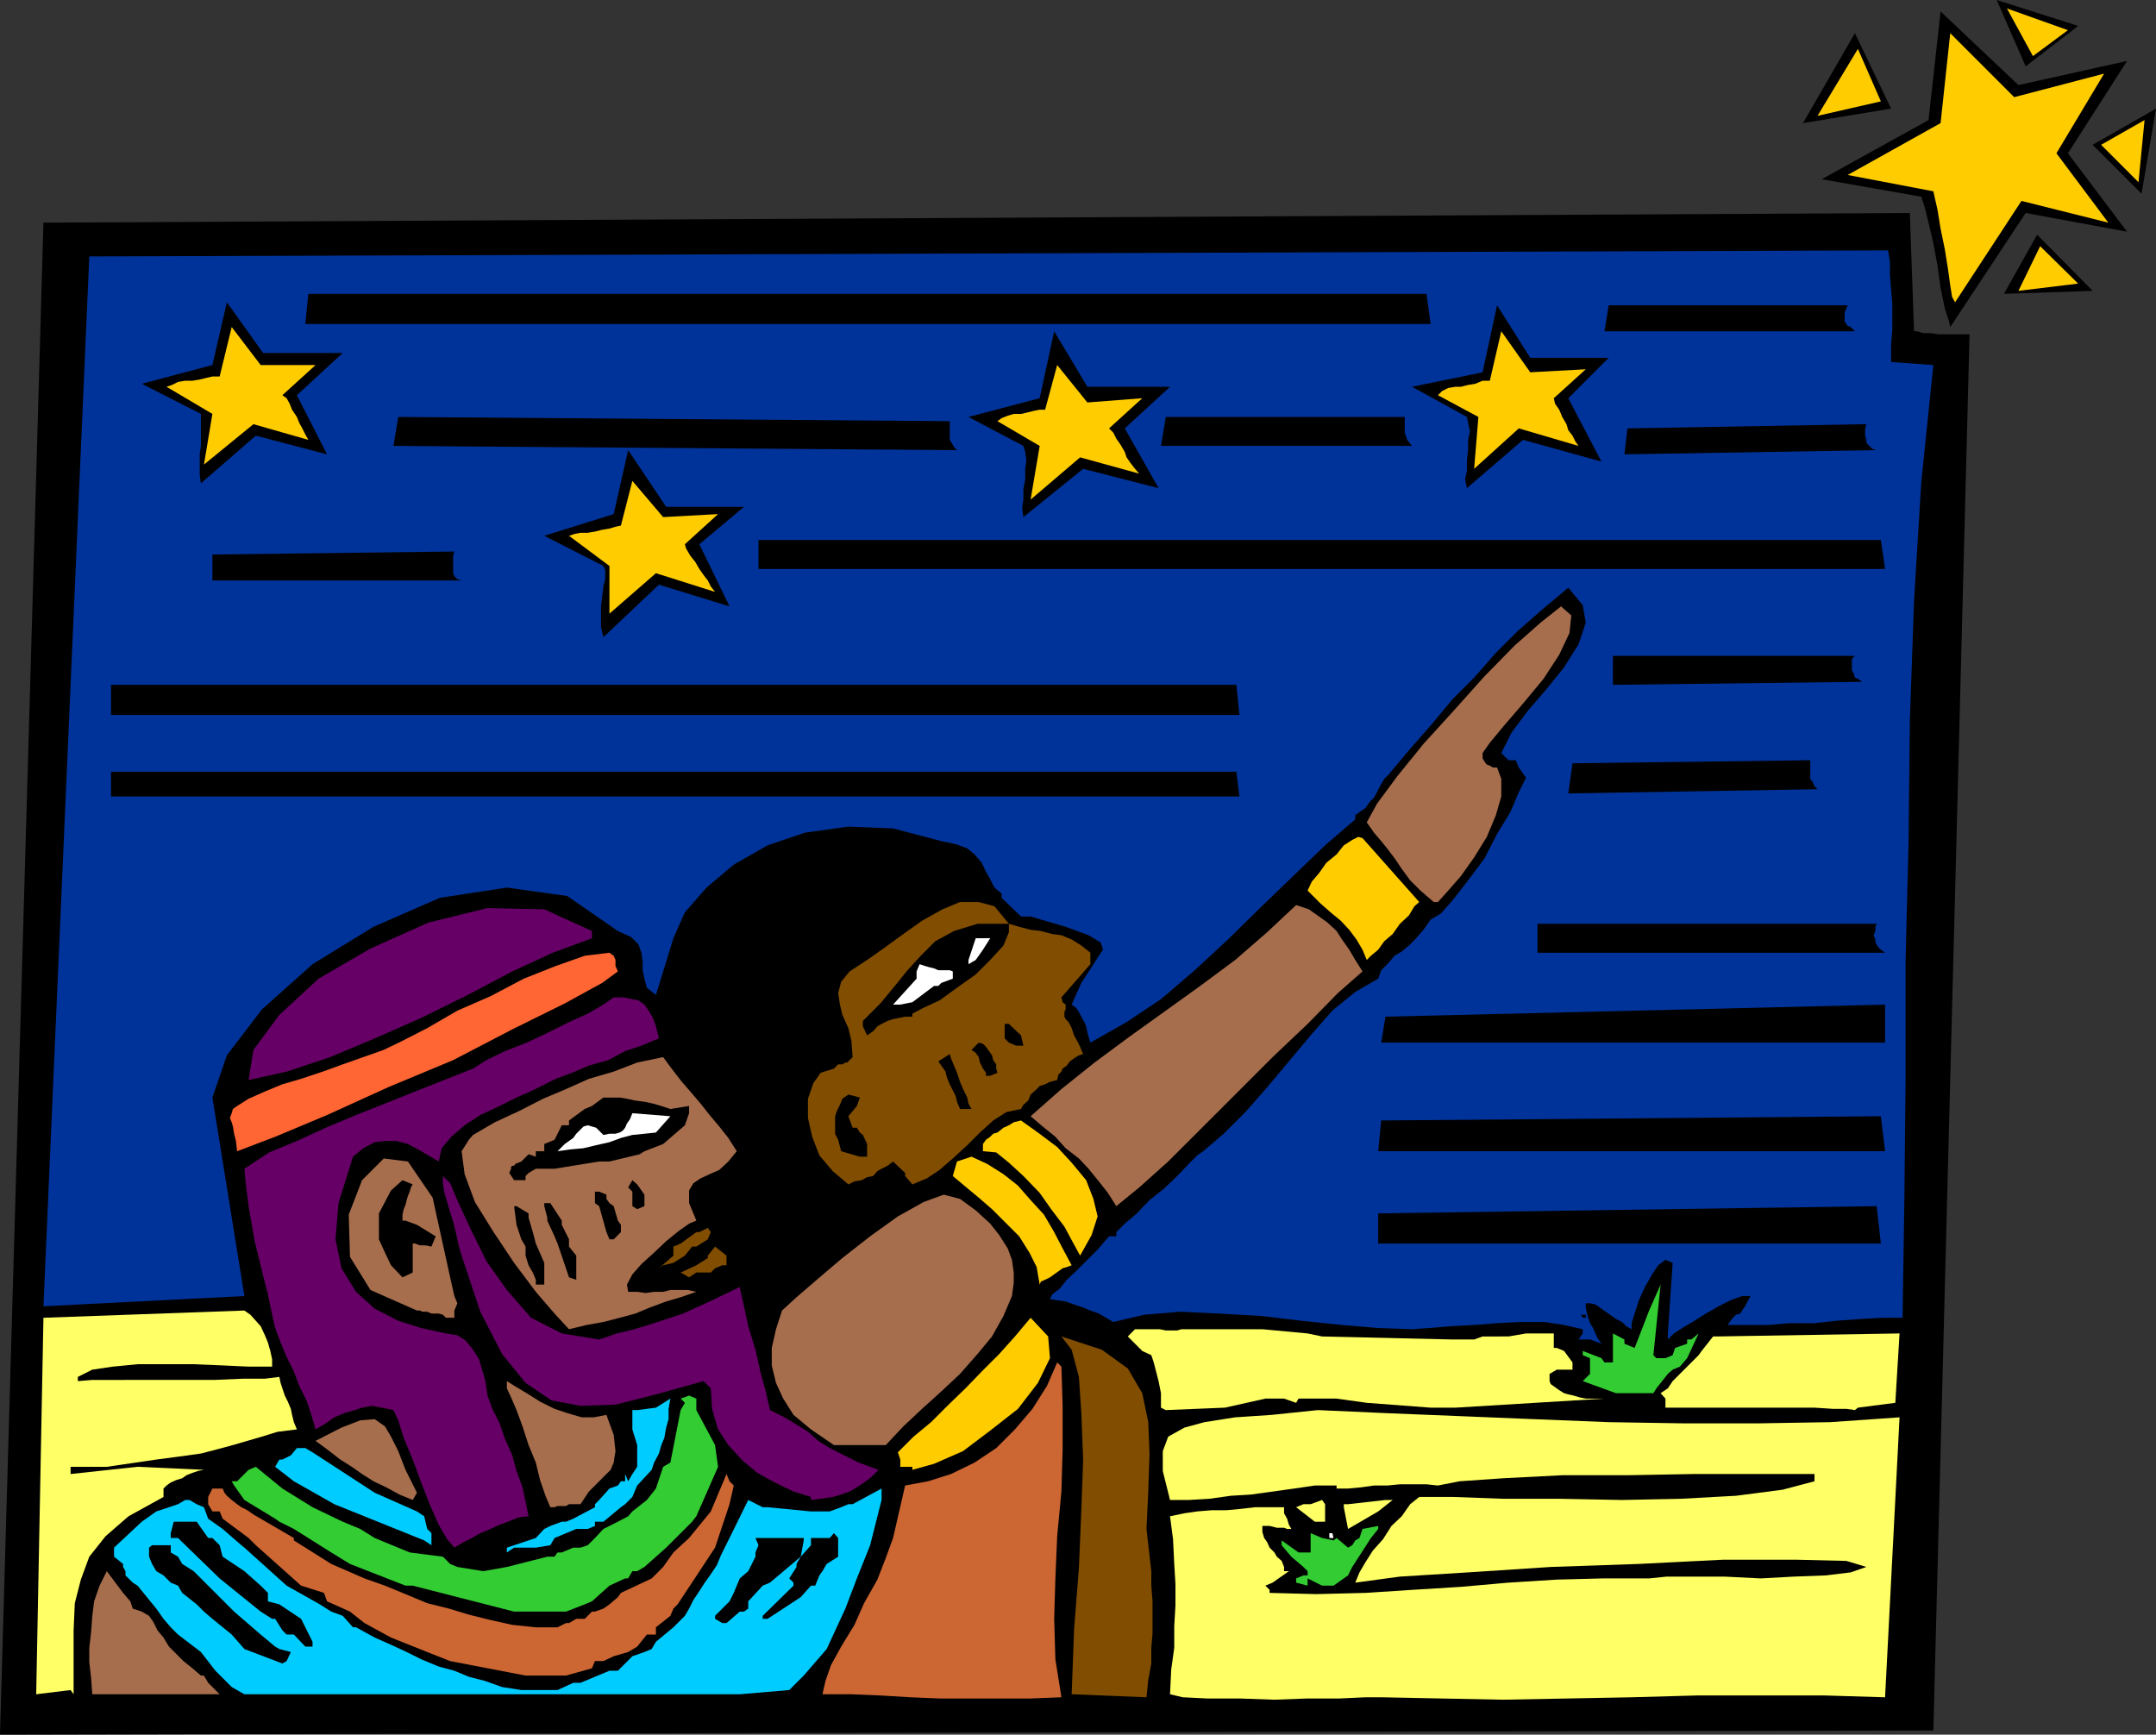 <svg xmlns="http://www.w3.org/2000/svg" width="357.297" height="287.5"><rect width="100%" height="100%" fill="#333333" stroke="none"/><path d="M0 287.5 7.2 36.902l309.3-1.601.7 19.601h.5l1 .301h1.198l1.399.2h5.101l-6 231.398L0 287.5"/><path fill="#ff6" d="m7.2 218.402 33.3-1.199 1 .7.898 1 .801.898.7 1.5.5 1.199.398 1.402.3 1.399v1.199H41.2l-4.3-.2-4.801-.198h-9.301l-4.098.398-3.402.5-2.399 1.203v.7l2.399-.2H35.5l4.797-.203h3.601l2.399-.297.203 1 .297.899.402 1.199.5 1 .5 1.199.2 1 .3 1.203.5 1.2L46 237.3l-2.602.8-2.398.7-2.402.699-2.598.703-2.703.7-3.598.5-3.8.5-8.2 1.199h-6v1.199l11.098-1.2 11 .5-1 .2-.899.3-1 .399-.699.5-1 .3-.902.403-.7.5-.5.5v1.399l-5.8 3.199-3.797 3.3-2.703 3.4-1.399 3.8-1 3.903-.199 4.5v10.598l-.5-.7-5.699.7 1.2-62.399"/><path fill="#039" d="m7.2 216.5 7.597-174 298.101-1 .301 1.902v2.2l.2 2.398.199 2.402v4.301l-.2 2.399V60l7 .5-2 19.402-1.199 19.7-.699 19.898-.203 19.902-.5 19.7V179l-.2 19.703-.3 19.7H312l-3.602.199-4.101.3-3.598.399h-4.101l-3.598.3h-6.703l.5-.699.402-.5.5-.5.7-.199.5-.8.3-.403.399-.797.5-.902h-1.399l-1.902.699-2 1-2.098 1.203-1.902 1.2-2 1.199-1.399.898-1 1v-1l.801-11.7-1.199-.5-1.203.903-1 1.5-1.2 2.098-1 2.199-.699 2.203-.5 1.598v1l-.898-.5-.703-.7-1-.5-.7-.5-1-.699-.699-.5-1-.699-.898-.203h-.703v.703l.203 1 .2.7.3.898.5.8.398.899.301.703.7 1L263.5 222h-1.902l.699-1v-.7l-3.098-.698-3.199-.5h-4l-3.902.199-3.801.3-3.899.2-3.601.3-2.797.2-5.602-.2-6-.5-6.699-.699-6.699-.8-7-.399-6.402-.3-6 .5-5.098 1.199-1.203-.7-1.2-.699-1.398-.5-1.199-.5-1.5-.5-1.402-.5-1.399-.203-1.199-.2.398-.8 1.2-.898 1.199-1.5 1.703-1.602 3.398-3.398 1.2-1.399.699-.8H185v-.7l1.398-1.402 2-1.7 2.102-2.199 2.398-1.902 2.2-2.098 1.902-2 1.398-1.402 1-.7 3.399-2.898 3.601-3.601 3.602-4.098 3.598-4.3 3.601-4.301 3.598-4.102 3.8-3.098 3.801-2.199.5-1.402 1.2-1.2 1-1.199 1.199-.699 1.203-1 1.2-1.203 1.198-1.398 1.2-1.7 1.699-1 2.101-2.402 2.399-3.098 2.703-3.601 2.098-4.098 2.199-3.601 1.402-3.301 1.2-2.399-1.2-1.699-.5-1.203H250l-1.203-1.2 1.703-3.398 2.7-3.601 3.097-3.598 2.902-3.601 2.399-3.801 1.199-3.598-.5-2.902-2.399-2.899-4.3 3.598-4.098 3.602-3.602 3.601-3.601 4.098-3.598 3.601-3.402 4.098-3.598 4.102-3.601 4.3-.7.7-.699 1.199-.5 1-.5.902-.699.7-.703 1-1 .699-.7.5v.699l-5 4.3-5.3 5.102-5.5 5.297-5.297 5.203-5.5 5.098-5.602 4.8-5.699 3.801-6 3.399-.3-1-.2-.7-.199-1-.3-.699-.5-.902-.403-.797-.5-.703-.7-.5 1.602-3.598 1.7-2.601 1.199-1.899.699-1-.399-1.199-2-1.203-3.8-1.398-5.801-1.7h-1.598L166 148.801v-.7l-1.203-1-.7-1.398-.699-1.203-.699-1.5-1.199-1.398-1.203-1-1.899-.7-2.398-.5-8-2.101-7.402-.301-7.2 1-6.199 2.102-5.601 3.199-4.5 3.8-3.598 4.102-1.902 4.297-2.899 9.402-1.5-1.199-.402-1.5-.297-1.402v-1.5l-.203-1.399-.5-1.402-1.2-1.2-2.199-1L94 148.5l-10-1.398-11.102 1.699-11 4.8-10.101 6.2-8.399 7.5-5.8 7.601-2.399 7 5.301 32.899L7.2 216.5"/><path fill="#a66e4d" d="m15.297 280.8-.2-2.698-.3-2.602v-2.398l.3-2.602.2-2.7.3-2.398.903-2.601 1.2-2.399L20.397 264l1.2 1.402.402 1.2 1.5.5 1.2.699.698 1 .7 1.402 1 1.2.902 1.5 2.398 2.398 1.5 1.199 1.399 1.203h.5l.703 1.2 1.898 1.898h-21.1"/><path fill="#0cf" d="M41.2 280.8h-.7l-2.102-1.198-2.699-2.7-2.402-3.101-3.797-2.899-1.203-1.199-1.2-1.402-1.199-1.7-3.101-3.8-.797-.5-1.203-1.2v-.699l-.399-.699v-.5l-1.5-1.203v-1.5l4.602-4.297 2.398-1.703 3.602-1.2 1.2-.698h.698l1.2.699 1.199.5.703 1.902.7.5 1.698 1.2L40 256.101l.5.398 7 6.3 5.5 3.102 1.898 1.2 1.899.699 1.703 1.902h.5l3.098 1.7 2.699 1.199 2.601 1.199 2.399 1.2 2.902 1.203 2.598.7 2.402 1 2.7.699 2.8 1 3.2.5h6l2.601-1.2h1.2l4.8-2h1.398l2.399-2.402 2-.7 1.203-.5.7-1.198 2.898-2.399 1.902-1.902.7-1.2.698-1.398 1-1.5.899-1.402 1-1.399 1-1.5.703-1.699.7-1.402.698-1.399 3.102-6.3 2.398 1.199h.801l7.2.699h3.101l1.898-.7 1.2-.5h.699l4.8-2.597v1.899l-1.898 7.5-2.199 5.5-1.902 5L137 273.3l-3.8 4.402-2.403 2.399-8.2.699H41.2"/><path fill="#c63" d="m136.297 280.8.5-2.198.902-2.602 1.7-3.098 2.199-3.601 1.601-3.598 2.2-3.902 1.398-3.598 1.203-3.3 2-8.7 3.797-.703 3.8-1.2 3.903-1.898 3.598-2.402 3.101-3.098 2.899-3.402 2.402-3.797 1.7-3.902.698.699.2 6.5v7.203l-.2 7-.699 7.399-.3 7-.2 6.699.2 6.699 1 6.3-5.102.2h-15.098l-4.8-.2-5-.3-4.801-.2h-4.801m-49.199-3.097-12.5-2.402-3.801-1.5-6-2.399L60.398 269 58 267.102l-3.8-1.7-.5-1.402-3.802-1.2-7.5-6.698-1.199-1.2-4.3-3.199-.5-1.203h-1.2l-.699-1.2v-1.198l.7-1.399h1.698l.301.7.399.5.8.699.899.699.703.5 1 .5 1 .699 1.2.703 5.5 3.2v.398l6.198 3.902 5.5 2.399 3.399 1.199 3.402 1.402 3.598 1.5 3.601.899 3.301 1 3.598.898 3.601.8 3.899.403h3.601l1.399-.703h.5l1.203-.7h1.398l1.2-1.198h.5l1.402-.5 1-.7 1.398-1.199.5-.703 5.102-2.398 1.898-1.899 1.7-2.402 2.601-2.399 3.598-4.402 2.601-6.2.5 1.2.7.703-.7 3.098-2.398 7.199-6.203 9.402-.7.7-.5 1.199-2.398 1.902v1.2h-1.5l-1.601 2-1.5.898-2.399.699-1.699.8h-1.402l-.5 1.2-4.301 1.203h-6.7"/><path d="m46.797 275.703-6.297-2.402-2.102-2.399-3.199-2.601-1.402-1.2-1.2-1.199L30.2 264l-.699-1.2-1.203-.5-1.2-1.198-1.199-.7-.699-1.199-.5-1.203v-1.5l.5-.398h3.098v1.199L29.5 258l.7 1.203 1.898 1.2 6.699 6.699 4.402 3.8 2.399 2 .699.399 1.902.5-.699 1.5-.703.402"/><path fill="#804d01" d="M177.598 280.8 178 270l.797-10.098.402-9.601.301-8.399-.3-7.699-.403-6-1.2-4.5-1.699-2.203 6.7 2.203 4.3 3.098 2.399 4.101 1 4.801.203 5.2-.203 6.3-.297 6.2.797 7v2.398l.203 2.601v5.301l-.203 2.399v2.601l-.5 2.7L190 281.3l-12.402-.5"/><path fill="#ff6" d="m193.898 280.8.2-4.097.5-3.601V269.5l.199-3.398V262.5l-.2-3.297-.199-4.101-.5-3.801 2.399-.5 2.101-.301 2.399-.2h2.402l2.2-.198L208 249.8h4.797v1l.5.902.3 1 .403.7h-.703l-.5-.2h-1.2l-1.199-.3H209.2v1l.301 1 .5.699.398.898.801.8.399.7.8.703.399 1v.7h.8l-2.699 1.898-1.199.5.7.699v.5l7.699.203 8.199-.203 7.703-.5 8.098-.5 7.902-.7 8-.5 7.598-.198h7.699l2.902-.301h9.598l6 .3 5.5-.3 5.3-.2 4.102-.5 2.598-.898-3.297-1-8.402-.203h-12l-14 .703-14.598.5-13.703.899L232 261.3l-7.402 1 .699-1.7 1-1.699L227.5 257l1.7-1.898 1.398-2.2 1.699-1.601 1.402-2 1.5-1.2h5.7l8.199.301h9.3l10.399.2 9.8-.2 9.102-.5 7.7-1 5.3-1.402v-1.2H280.5l-10.8.2h-10.802l-9.8.5-7.2.5-3.601.703-1.899-.203H232l-2.102.203H227.7l-2.101.297-2.2.203H221.5v-.5h-3.602l-3.398.5-7.203 1-3.297.2-3.602.5-3.398.199h-3.102L192.7 243.8v-3.3l.899-2.398 2.699-1.5 3.3-.899 5.102-.8 6-.403 7.7-.797 11.199.5 12.3.5 12.2.5 12.5.5 12.5.2h12.199l12-.2 11.5-.8-2.399 46.398-10-.301H281.2l-10.8.3-10.5.2-10.801.203-10.301-.203-9.899-.2h-2.601l-4.297.2h-5.3l-5.5.203-5.802-.203h-5.3l-4.098-.2-2.102-.5"/><path d="m50.598 272.902-1.899-2H47.5l-.703-.699-1.2-1.902h-.5l-1.898-1.2-6.8-5.5-6.899-6.699h-1.203v-.8l.5-1.899h3.8l1.903 2.7h.7l1.198 1.199.5 1.898 3.602 2.402 2.7 2.399L44.397 264v1.402l1.899.5 3.601 2.399 1.899 3.8v.801h-1.2M119.7 269l-1.2-.7v-.5l2.398-2.398.7-1.402 1-2.398 1.402-1.2 1.2-2.402v-.7l.5-1.198-.5-1.2h8v.399l-.5 2.699-5.102 4.3-1.2.5-2.398 2.602v1.2l-.703.5h-.7L120.399 269h-.699"/><path fill="#3c3" d="M85.2 267.102 68.397 262.8H67.2l-9.2-3.597-3.102-1.902-6.199-3.899-2.402-1.199-.7-.5-5.097-3.101-1.703-2.399-.399-.703h.899l1.203-1.2.7-.698 1.198-.5 4.399 3.601 5 3.098 5 2.402 2.902 1.2 2.399 1.5 5.8 2.398 5.5.699 1.2 1.203 1.199.5 4.3.7 3.903-.7L90.7 258h1.198l.5-.7h.7l1.902-.8h1.2l1.198-.398 1.2-1.2 1.402-1.5 2.398-1.199 1.7-.902.699-.801 2.402-1.898 1.5-1.899 1.2-3.601 1.199-.7 1.699-8.699.703-1.203-.703-.7 1.402-.5 1.2.5v1.903l3.101 5.797.5 3.602-3.602 8.199-.699.902-4.3 4.297-3.602 3.203-1.2.7h-.8l-.7 1.199h-.5L101 262.8l-2.902 2.601-1.2.5-3.101 1.2h-8.598"/><path d="M127.2 268.3h-.802v-.5l5.102-5v-.5l-.703-.698 1.203-1.899v-.5l.7-1.203 1.698-1.898v-1.2h3.102l.7-.8.698.8V258L137 259.203l-.703 1.2-.5.699-.7 1.699h-.699l-1.699 1.902-5.5 3.598"/><path fill="#0cf" d="M84 257.3v-.8l3.598-1.2 1.199-.398 1.402-1.5 1-.5 1.899-.699h.699l1.203-.5 3.598-1.902v-.5l.699-.7 1.703-1.898 1.398-.5.5-.703h.7v-1.2l.5 1.2.699-1.2.8-1.198V239.5l-.8-2.598v-3.199h.8l3.102-.402 2.399-1.5-.301 1.699v1.703l-.399 1.399-.3 1.699-.5 1.199-.399 1.402-.8 1.5-.399 1.2-2.402 2.601-.801 1.899-1.2 1.199-.699.5-2.898 2.402h-1.402v.7l-1.2.5H95.5l-3.602 1.5-.699 1.199-2.402.398h-3.598l-1.199.8"/><path fill="#606" d="m75.297 256.5-1.2-1.398-1.398-2.399-1.5-3.402-1.402-3.598-1.399-3.8-1.5-3.602-.898-2.899-.8-1.699-1.903-.402-1.7-.301-1.597.3-1.203.403-1.7.5-1.699.7-1.398 1-1.703 1-.7-2.403-.8-2.398-1.2-2.399-.898-2.402-1.199-2.399-1-2.402-.902-2.398-.5-2.2-.7-3.402-.8-3.098-.7-2.902-.699-2.797-.5-2.902-.5-2.899-.402-3.101-.297-3.098L44.598 191l4.601-1.898 4.801-2.2 5-2.101 4.797-1.899 5-2 4.8-1.902 4.801-1.898 2.2-1.399 3.101-1.5 3.598-1.402 3.601-1.7 3.399-1.699L97.398 168l2.602-1.5 1.7-1.2h1.698l1.399.302 1 .199 1 .699.703 1 .7 1.203.5 1.399.5 2-1 .398-1.903.8-2.7.903-2.8 1.5-3.2.899-2.8 1.199-2.7 1-1.398.699-2.402 1.203-2.7 1.2-2.8 1.398-3.2 1.5L77 186.5l-2.203 1.902-1.598 1.899-.5 2.199-1.699-1-1.703-1-1.7-.898-1.898-.5h-1.902l-1.7.199-1.898 1-1.699 1.402-2.402 7.7-.5 6 1 4.8L59 214.102l3.098 2.8 3.902 2 3.797 1.2 4.101.898 1.899.3 1.402.903 1.2 1.5 1 1.598.5 1.699.5 1.703.199 1.2.199 1.398.8 2.199 1.2 2.402.902 2.598 1.2 2.703.699 2.598 1 2.699.5 2.402.5 2.399-1.7.199-1.699.703-1.402.5-1.5.7-1.7.699-1.398.8-1.402.7-1.5.898"/><path fill="#3c3" d="M214.797 262.3v-.698l1.203-.5h.7v-.7l-.7-.699-2-1.703-1.602-1.898v-.801l2.801 2h2v-3.2l1.899.801 1.902.399.5-.399 1.898 1.598.7-.398.5-.801.699-.399.5-1.5 2.601-.5v.5l-1.199 1.5-3.101 4.801-.7 1.399L221 262.8h-1.902l-2.399-1.2v1.2l-1.902-.5"/><path fill="#0cf" d="m70.297 255.3-14.899-6-6.699-3.8-3.101-2.398.699-1.2h.5l1.402-.699 1-1.203h1.399l1.199.703 10.3 6.7 7 3.097 1.2.8.5 2.102.703.7v2l-1.203-.801"/><path fill="#a66e4d" d="m91.2 249.8-.802-1.898-.898-2.601-.703-2.899-1.2-2.902-1-3.098-1-2.699-.898-2.101-.699-1.5v-1.2l1.598 1 2 1.2L89.5 232.3l2.398 1.199 2.102.703 2.398.7h2l2.102-.403 1.2 3.3.3 2.7-.3 1.902-.5 1.2-.903.898-1.2 1.203-1.5 1.5-1.398 2.098h-1.902l-.5.3h-1.399l-.5.2H91.2m-22.802-1.198-2.199-.899L64 246.5l-2.102-1L60 244.3l-1.703-1.198-1.899-1.2-2.199-1.699-1.902-1.402 4.3-2.2 3.102-1.199 2.399-.199 1.699 1.2 1 1.699L66 240.5l1.2 3.102 1.898 3.8-.7 1.2"/><path fill="#fff" d="M220.297 254.902v-.8h.5l.203.8h-.703"/><path fill="#ff6" d="m223.398 253.402-.699-3.601v-.5h.7l6.199-.7h1.199l-2.399 1.899-5 2.902m-5.5-1.199-3.101-2.402 1.203-.5h1.2l1.898-.7.5.7v2.902h-1.7"/><path fill="#606" d="m134.398 248.102-2.898-.899-3.102-1.5-2.898-1.601-2.402-2-2.399-2.602-1.699-2.598-1-3.402-.203-3.398-1.2-1.2-7.898 2.2L102 232.8l-5.8.199-4.802-.898-4.3-2.899-3.899-4.8-3.601-7-3.098-9.301-.5-1.7-.402-1.902-.5-2-.5-1.598-.5-1.699-.5-1.703-.2-1.398v-1.2l1.2 1.2 1.402 3.3 2 4.301L80.598 209 84 213.8l4 4.602L93.098 221l6.199 1 1.5-.5 1.402-.5 2.2-.5 2.398-.7 2.8-.898 3.602-1.199 4.399-2 5-2.402.199 1 .5 2.199.703 3.3 1.2 3.903.8 3.598.898 3.3.5 2.2.2.902 2.402 1.2 2 1.199 1.898 1.199 1.7 1.5L137.5 240l2.398 1.203 2.399 1.2 3.3 1.199-1.199 1.199-1.199.902-1.199.797-1.203.703-1.399.5-1.398.399-2 .3-1.602.2v-.5"/><path fill="#fc0" d="M151.2 243.602v-.5h-2v-1.2l-.403-1.199 2.601-2.601 2.899-2.399 2.902-2.902 2.801-2.7 2.7-2.8 2.898-2.899 2.601-2.902 2.598-3.098 2.902 3.098.301 3.602-2 4.101-3.3 4.297-4.602 3.602-4.5 3.398-4.801 2.102-3.598 1"/><path fill="#a66e4d" d="m138.2 239.5-3.802-2.598-2.898-2.402-1.703-2.7-1.2-2.597-.699-2.902v-2.899l.7-3.101 1-3.098L132 215l3.598-3.098 4-3.402 4.601-3.598 4.598-3.3 4.3-2.399 3.301-1.203 2.7.703 2.601 1.899 2.399 2.199 1.5 1.902 1.402 2.2.7 1.898.3 2.101v1.7l-.3 2.199-1.403 3.3-1.899 3.399-2.398 2.902-2.902 3.301-3.098 2.899-3.203 2.898-3.098 2.902-2.902 3.098h-8.598"/><path fill="#ff6" d="m193.2 233.703-.802-.402v-2.399l-.398-2-.8-3.101-.403-1.2-1.5-.699-2.399-2.402 1.2-1.2h4.101l1 .2h1.899l.699-.2h13.402l7.5.7 2.399.5 21.601.5h3.598l1.402-.5H250l2.898-.5h4.602v2.402h.5l1.2.5 1.398 1.899V227H258l-1.203.703v1.2l.203.5 1.398 1 .801.5.7.199.898.199 1 .3 1 .2h3.101l-24.699 1.5h-4.101L226.5 232.5l-5-.7h-6.3l-.403.7-2-.7h-3.098L203 233.3l-9.8.403m82.8-.403v-1.5l-.8-.898 1.198-.8.801-1.2 4.301-4.3.5-.7 1.898-2.402h.7l30.199-.5-.7 11.5-6.199.8-.5.403L306 233.5h-2.203l-3.098-.2H276"/><path fill="#3c3" d="m267.797 230.902-5.5-2 1.203-1.199v-2.601l-1.203-.5v-.7l3.101 1.2.5.699h1.399V221l1.902 1v.703l1.7.7 1.199-3.102 1.199-3.098 1.902-4.3L274 224.601l.5.5h1.5l1.2-.5.398-1.2 2-.699V222h.699l1.203-1-1.902 4.102-1.2 1.398-1.199.5-.8.703-1.899 2.399-.5.8h-6.203"/><path fill="#a66e4d" d="m94.297 220.3-2.399-2.597-3.101-3.601-3.598-4.801-3.402-5.098-3.098-5L77 194.602l-.5-3.801 1.2-1.899.698-.8L82 186l4.098-1.898 3.902-2 3.797-1.602 3.8-1.7 4.102-1.198 3.899-1.5 4.3-.899 1.399 1.899L113 179.3l1.398 1.601 1.7 2 1.5 1.899 1.601 1.902 1.5 1.899 1.399 2.199-1.399 1.699-1.5 1.402-1.601.7-1.5.699-1.2.8-.699 1.2v2.101l1.2 2.899-1.2.5-1.699 1.2-2.102 1.703-2 1.899-2.101 1.898-1.5 1.703-.899 1.7.2 1.199h1.5l1.402.199 1.398-.2h1.5l1.2-.3H114l1.398.3-2.601.899-2.399.703-2.699 1-2.402 1-2.598.7-2.699.699-2.8.5-2.903.699m-20.399-1.899-.5-.5-.699-.199H71.5l-.703-.3H70l-.402-.2h-.5l-7.7-3.402L58 208.3l-.203-7L60 195.6l3.598-3.6 4 .5 4.101 6 2.899 13.203.699 3.098.5 1.199-.5 1.203v1.2h-1.399"/><path d="m271.398 225.8 1.399-.698-1.399.699M125.7 216v-1.2l-.2-.698-.3-.801-.2-.2-.5-.699-.5-.3-.703-.2-.7-.199.7-1 .3-.703-.3-.7-.2-.8-.699-.7-1-.5-1-.698-.699-.5v-1.399l-.5-1.203-.402-1-.5-.7-.7-.698-.5-.7-.3-1 .5-.699 5.101-3.402 2.399-2.801-.297-2.898-1.703-2.7-2.797-3.101-3.402-3.098-2.598-3.402-1.703-4-2.399-4.801v-.5l1.2-6.297 2.101-5 2.7-4.601 3.3-3.602 3.598-3.098 4.601-2.402 5.301-2.098 6.2-1.5 1.699-.199h3.101l4.098.2 4.3.699 3.903 1 3.598 1.398 2.402 1.703.898 2.2-3.101 1.199-3.399 1.898-3.601 2.402-3.598 2.399-3.601 2.199-3.098 1.902-2.902 1.7-2.098.898-.5 1.703-.203 1.899v1.699l.402 1.699.301 1.402.5 1.7.398 1.699.5 1.902-4.3 2.598-2.399 3.902-.699 4.5.7 4.797 2.198 3.602L137.5 197l4.297.5 5-1.898 1.203.699v1.199l.797.5-3.2 1.902-2.8 2.2-2.899 2.398-2.898 2.402-2.902 2.399-2.899 2.402-2.601 2.098-2.899 2.199m-36.902-3.098v-.8l-.5-1.2-.7-1.199-.5-1.601v-1.5l-.699-1.2-.8-2.402-.399-3.098h.399l2 1.2v.699l.699 2.402.5 1.899 1.402 3.199v3.601h-1.402M66.7 211.703l-1.903-2-1-2.101-1-2.2v-4.3l1-1.899 1-1.902 1.902-1.7 1.7.7-.301.5-.2.699-.3.703-.2.7-.199.8-.3.7-.2.898v1h.5l1.899.699 3.101 1.902-.699 1.7-1-.2h-.902l-.801-.3h-.399v4.8l-1.699.801m27.598 0-1.899-5.601-.5-1.2-1.199-2.601v-.5l-.5-1.899v-.5h1l1.899 2.899V203l1.199 2.402v1.2l1.203 1.5v4l-1.203-.399m168 6.699-.297-.5h.797v.5h-.5"/><path fill="#804d01" d="m114.2 211.703-1.403-.8 2.601-1.2 1.899-1.203v-.398l1.203-1.5 1.898 1.5v1.601h-.699l-1.199.5-.703.7h-2.399l-1.199.8m-4.999-1.5 2.398-2.101v-1.5l1.199-.5 2.601-1.899h.5l1.399-.703.5.703-.5 1.2-1.899 1.199h-.699l-1.199 1.5-1.902 1.199-1.7.402-.699.5"/><path fill="#fc0" d="m172.297 212.902-.5-2.902-1.2-2.398-1.699-2.7-4.5-4.5-2.199-1.902-2.402-2-1.899-1.598.7-2.402 2.402-.797 2.598 1.2 2.699 1.699 2.402 1.898 2.098 2.402 2.203 2.399 1.7 2.902 1.398 2.7 1.5 2.8-.801.297-.7.203-2.097 1.5-.8.399-.7.3-.203.5"/><path d="m101 205.402-.5-1.199-1.203-4.3-.7-.5V197.5h.7l1.203.5v.703l.5.7.7.5.698 2.398.5.699v1.203l-1.199 1.2H101"/><path fill="#fc0" d="m179 208.102-1.203-2.2-1.399-2.601-2.199-2.899-1.902-2.699-2.7-2.8-2.398-2.2-2.101-1.703-2.2-.2v-1.198l.5-.7.7-.5.5-.5.699-.199 1-.8.902-.403.801-.5 1.2-.297 2.8 2 3.2 2.399 2.398 2.601 2.402 2.899 1.2 3.101.698 2.899-1 3.101-1.898 3.399"/><path d="m105.598 200.402-.801-.5V197.5l-.7-.7.7-1.198.8.699 1.2 1.699v1.902l-1.2.5"/><path fill="#a66e4d" d="m185 199.902-1.402-2.199-1.5-1.902-1.7-2.098-1.601-1.703-2.2-1.7-1.699-1.898-2.101-1.699-2-1.703 5.101-4.5 5.5-4.398 5.801-4.301 6-4.301 5.7-4.098 5.8-4.3L210 154.5l4.797-4.5 2.101.703 1.7 1.2 1.402 1 1.5 1.398.898 1.402 1.2 1.7 1 1.699 1.199 1.898-4.098 3.602-5 5.101-5.8 5.5-12 12-5.301 5.297-4.801 4.3-3.797 3.102"/><path d="m85.2 195.602-.802-1.2.301-.699v-.3l.2-.2h.3l.2-.3 1-.403 1.199-1.2 1.199.403v-.902h1.402v-1.2l1.7-.699 1.199-2.402h1.199v-.797l2.601-1.902 1.2-.5 1.902-1.399h2.7l1.198.2 1.399.3 1.5.2 1.402.3 1.399.399 1.5.5 3.101-.5v1.199l-.699 2-3.602 3.102-3.101 1.199-.797.5-5 1.199h-1.703l-7.399 1.203h-3.101l-1.2.7-.5.5v.699H85.2"/><path fill="#804d01" d="M140.598 196.3 138 194.103l-2.203-2.602-1.2-3.098-.699-3.101v-3.2l.899-2.601 1.203-1.7 2.2-.698.698-.7h.7l.5-.3h.3l.899-.899-.2-2.703-.5-2.098-1-2.199-.398-1.703-.3-1.898.5-1.899 1.398-1.703 2.902-1.898 2.7-1.899 3.3-2.402 3.098-2.2 3.402-1.898 2.899-1.203h3.101l2.598.703 2.402 2.899H162l-3.902 1.199L155 156l-2.402 2.402-2.2 2.399-2.101 2.601-2.399 2.899-2.898 2.902v.899l.7 1.5 1-.7.698-.8.7-.399 1-.5.902-.3 1-.2 1-.203h1.2v-.5l1.898-1 2.601-1.2 2.899-2.097 3.101-2.203 2.399-2.398 2.199-2.399.902-2.203v-1.398l1.7.5 1.898.5 1.703.199 1.898.5 1.5.199 1.7.703 1.601 1 1.5 1.2v1.898l-4.8 5.5.199.8.5.399v.8l-.2.403v.797l.2.402.5.5.5 1 .402 1.2.5.898.5 1 .2.5.3.703-.703.2-.797.5-.703.5-.5.699-.7.5-.199.5-.5.5-.199.898-1.199.3-.8.403-.903.297-.7.703-.8.7-.399 1-.8.699-.399.699-2.402.5-2.2 1.402-2.199 2-2.101 2.098-2.399 2.199-2.199 1.902-2.101 1.399-2.399 1-1.199-1.399v-.5l-2-1.902-.902.703-1 .5-.7.399-.699.8-1 .2-.902.5-1.2.199-1 .5"/><path fill="#f63" d="m39.297 190.8-.2-1.698-.3-1.2-.2-1.199-.199-.703-.3-.7.3-.8.2-.7.699-.5 1.902-1.198 2.7-1.2 2.898-1.199 3.101-.902 3.602-1.2 3.297-1.199 3.402-1.199L63.598 174l3.101-1.5 4.098-2.098 5-2.902 5.5-2.398 5.5-2.899 5.3-2.101 4.801-1.7 4.102-.5.7.5.3.7v1l.398.898-2.601 1.902-6.2 3.399-8.699 4.3-9.8 5.102-10.801 4.5-10.098 4.598-8.601 3.601-6.301 2.399"/><path fill="#fff" d="m92.398 190.8 1.2-1.198.699-.5.703-.5.5-.7 1.2-1.199.698-.203.7.203.699.2.5.5.703.699 1-.2h1l.7-.199.5-.3.398-.5.3-.7.5-.703.399-1 6.3.5-2.398 2.703-1.902.2-2 .199-1.899.5-1.898.699-2.203.5-2.098.5-2.199.199-2.102.3"/><path d="m142.5 191.703-3.102-.902-.5-1.899-.5-1V185l.301-.898.5-1 .399-1 1-.7 1.902.5-.5 1.399-1.402 1.699.699 1.902H142l.5.801.5.399.7 1.5v2.101h-1.2"/><path fill="#606" d="m41.2 179 .8-5 4.297-5.797 6.5-6 8.601-5 9.602-4.3 9.797-2.403 9.402.203 7.899 3.598v1.199l-6.5 2.402-6.7 3.098-7.398 3.902-7.703 3.801-7.7 3.399-7.398 3.101-7.199 2.399L41.2 179"/><path d="M159.797 183.8h-.7l-.5-1.198-.199-.899-1-2-.5-1.203-.199-.898-.699-1-.5-.7 1.898-1.199.2.7 1 2.398.5 1.5.5 1.199.699 1.402.203 1 .5.899h-1.203M125.2 179.5l-.7-3.398-.5-3.602-.402-3.797-.301-4.101-.5-4.301-.2-3.801v-7l1-.5.903-.2.7-.3h3.597l.8.3-.3 1.2-.2 3.3-.5 4.602-1 11-.398 4.801-.5 3.899-.3 1.898h-1.2m38.199-1.2v-.5l-.5-.698-.5-1-.199-.899-.5-.703-.699-.5 1.2-1.2.698.2.5.5.5.703.5.7.2.8.5.7v.699l.199.699-1.2.5h-.699m5-5.001-1.199-.5-.699-.698v-2.399h.7l2 1.899.398 1.699h-1.2"/><path fill="#fff" d="m148 166.5 3.898-4.297V161l.5-1.2.899.302.703.199.797.199.703.3h1.898l.5.2v1.203l-1.898.7-.5.5h-.703l-3.598 2.699-2 .398H148m12.5-6.7v-.698l1.2-3.602h2.398l-1.2 1.902-1.199 1.7-1.199.699"/><path fill="#fc0" d="m226.5 159.102-.703-1.7-1-1.699-1.2-1.601-1.398-1.5-1.699-1.399-1.703-1.5-1.2-1.203-.898-.898.7-1.5 1.199-1.399 1.199-1.703 1.703-1.398 1.2-1.5 1.398-.899 1-.5.699.2 9.402 10.597-.8.703-.899 1.5-1.5 1.399-1.203 1.699-1.399 1.199-1 1.402-1.199 1-.699.7"/><path d="m138.898 151.902-.5-1.402-.199-1-.199-1.398v-1.2l-.3-1.5V143l.5-1.2 1.198.302 1.2.398 1.402.5 1.2.703 1 .797 1 1.203.698.899.2 1.5-1.899.699h-.5L142.5 150.5l-2.402 1.902-1.2-.5m115.899 6v-4.8H311l-.203.5v.699l-.297.699.297.703v.5l.402.7.5.5.7.5h-57.602m5.101-26.403.7-5L300 126v3.102l.398.5.301.699.5.5-41.3.699m7.398-18v-4.797h40.101l-.5.5v1.899l.301.5.2.699.5.199.699.5-41.301.5m-1.399-58.598.7-4.3h39.601l-.5 1.199v1.5l.5.699.5.203.7.7h-41.5M269.2 75.3l.5-4.3 39.597-.7-.2.7v1.203l.2.7v.5l1 1 .703.199-41.8.699m-76.802-1.399.801-4.8h39.598v2.601l.402 1.2.801 1h-41.602M65.2 73.902l.8-4.8 91.398.699v3.101l.5.801.2.399.5.5-93.399-.7M35.2 96.203v-4.3l40.097-.5-.2.699V95l.2.5.5.5.703.203H35.2M228.898 172.8l.7-4.3 82.8-2v6.3h-83.5m-.5 18 .5-5.097L311.7 185l.7 5.8h-84M18.398 118.5v-5h186.5l.5 5h-187M125.7 94.3v-4.8h186l.698 4.8H125.7M50.598 53.703l.5-5h185.3l.7 5h-186.5M18.398 132v-4.098h186.5l.5 4.098h-187m210 74.102v-5l82.602-1.2.7 6.2h-83.302m-77.198-59.7-.802-.5-.699-.199-.5-.5-.402-.5L148 144l-.703-.5-.5-.5-.7-.5v-2.398h4.102l1.399.3 1 .5 1 .7.699.898 1.203 1.203-.703 1.2-3.598 1.5"/><path fill="#a66e4d" d="m237.598 149.5-2.2-1.898-1.699-1.7-1.402-1.902-1-1.5-1.2-1.598-1.199-1.5L227.7 138l-1.199-1.7 1.7-3.097 3.398-4.601 4.3-5.301 5-5.5 5.102-5.7 5-5.101 4.297-3.797 3.402-2.703 1.7 1.5-.301 2.902-1.7 3.598-2.601 4-3.399 4.102-3.101 3.601-2.399 2.899-1.199 1.699v.902l.5.797.2.203.5.2.5.3h.699l.699 1.899V132l-.899 3.102-1.5 3.601-2.101 3.399-2.2 3.101-2.097 2.399-1.703 1.898h-.7"/><path d="m243.098 80.902-.301-1.5.3-1.402v-1.7l.2-1.698v-1.7l.3-1.402-.3-1.398-.2-1-9.097-5 11.7-2.399 2.398-11.101 5.5 8.699h13l-6.7 6.699 5.5 10.5-13-3.598-9.3 8m-73.5 4.801-.2-1.5.2-1.402v-1.7l.3-1.699v-1.699l.2-1.402-.2-1.399-.3-1-9.098-4.8L172.297 66l2.402-11.098 5.5 9.2h13.7l-7.5 6.898L192 80.902l-12.5-3.199-9.902 8M33.297 80.102l-.2-1.399v-3.402l.2-1.399v-5.3l-9.797-5L35.2 60.5l2.398-10.398 6 8.398h13.199l-7.598 7 5 9.8-11.8-3.097-9.102 7.899m66.703 25.5-.402-1.7V100.5l.199-1.598.203-1.699.297-1.203v-1.5l-.297-.7-9.8-5 11.5-3.597 2.398-10.601 6.3 9.398h12.899l-7.399 6.203 5 10.297-11.699-3.598-9.199 8.7"/><path fill="#fc0" d="m244.297 77.703.703-8.601-6.703-3.602.703-.7 1-.5 1.2-.198h.898l1.199-.301 1.203-.2 1.2-.5h1.198l1.899-8.199 4.8 6.801 9.2-.5L257.5 66l.2.902.698 1 .5 1.2.7 1.199.3 1 .7.902.5 1 .5.7L251.699 71l-7.402 6.703m-73.5 5.097 1.5-8.898-7-4.101.703-.5 1-.399 1-.3h1.2l.898-.2 1.199-.3 1-.2h.902l2-7.402 5 6.203 9.098-.703-5.5 5 .703.703.5 1 .7 1 .698 1.2.301.898.7 1 .699.902.699.797L179 75.8l-8.203 7m-137-5.8 1.402-8.398-7.601-4.5.902-.301 1-.5 1.2-.2h1.198l1.2-.199 1.199-.3.902-.2h1.2l2-8.199 4.8 6.297h9.098l-5.5 5 .703.5.5.902.398 1 .801 1.2.399 1 .5.898.5 1 .5.902L42 70.301 33.797 77M101 101.703v-7.902l-6.703-5 .902-.301 1-.2h1.2l1.199-.198 1.199-.301 1.203-.2 1-.3.898-.2 1.899-7.398 5.101 6 9.102-.5-5.5 5 .2.7.698 1.199.801 1 .7 1.199.699 1 .699.902.5 1 .703.899L108.7 95l-7.7 6.703"/><path d="m318.398 32.602-16.5-2.899 17.7-9.8 2-18L334.5 14.101l18-4-9.8 15.3 9.8 13-16.8-3.101-12.5 18.902-.2-.902-.703-2.2-.7-3.398-.5-3.601-.699-3.801-.8-3.399-.7-2.8-.5-1.5"/><path fill="#fc0" d="M320.398 31.703 306.2 29l15.399-8.598 1.6-14.902 10.598 10.602 14.902-3.899-7.902 13.2 8.601 11.5L335 33.3l-11 16.8-.5-.898-.3-1.902-.403-2.899-.5-3.101-.7-3.399-.5-3.101-.5-2.2-.199-.898"/><path d="M298.797 20.402 307.398 5.5l6 12.5zM330.898 0l13.5 4.3L335.7 11zm26.399 18-2.399 14.102L346.797 24zm-10.5 30.203-14.7.5 5.5-9.8zm0 0"/><path fill="#fc0" d="m301.2 19.203 6.698-11.101L311.7 16.8zm31.398-17.801L342.699 5l-5.8 4.3zm22.8 18.5-1 10.301L348.2 24zm-11 27.098-9.898 1.203 3.598-7.402zm0 0"/></svg>

